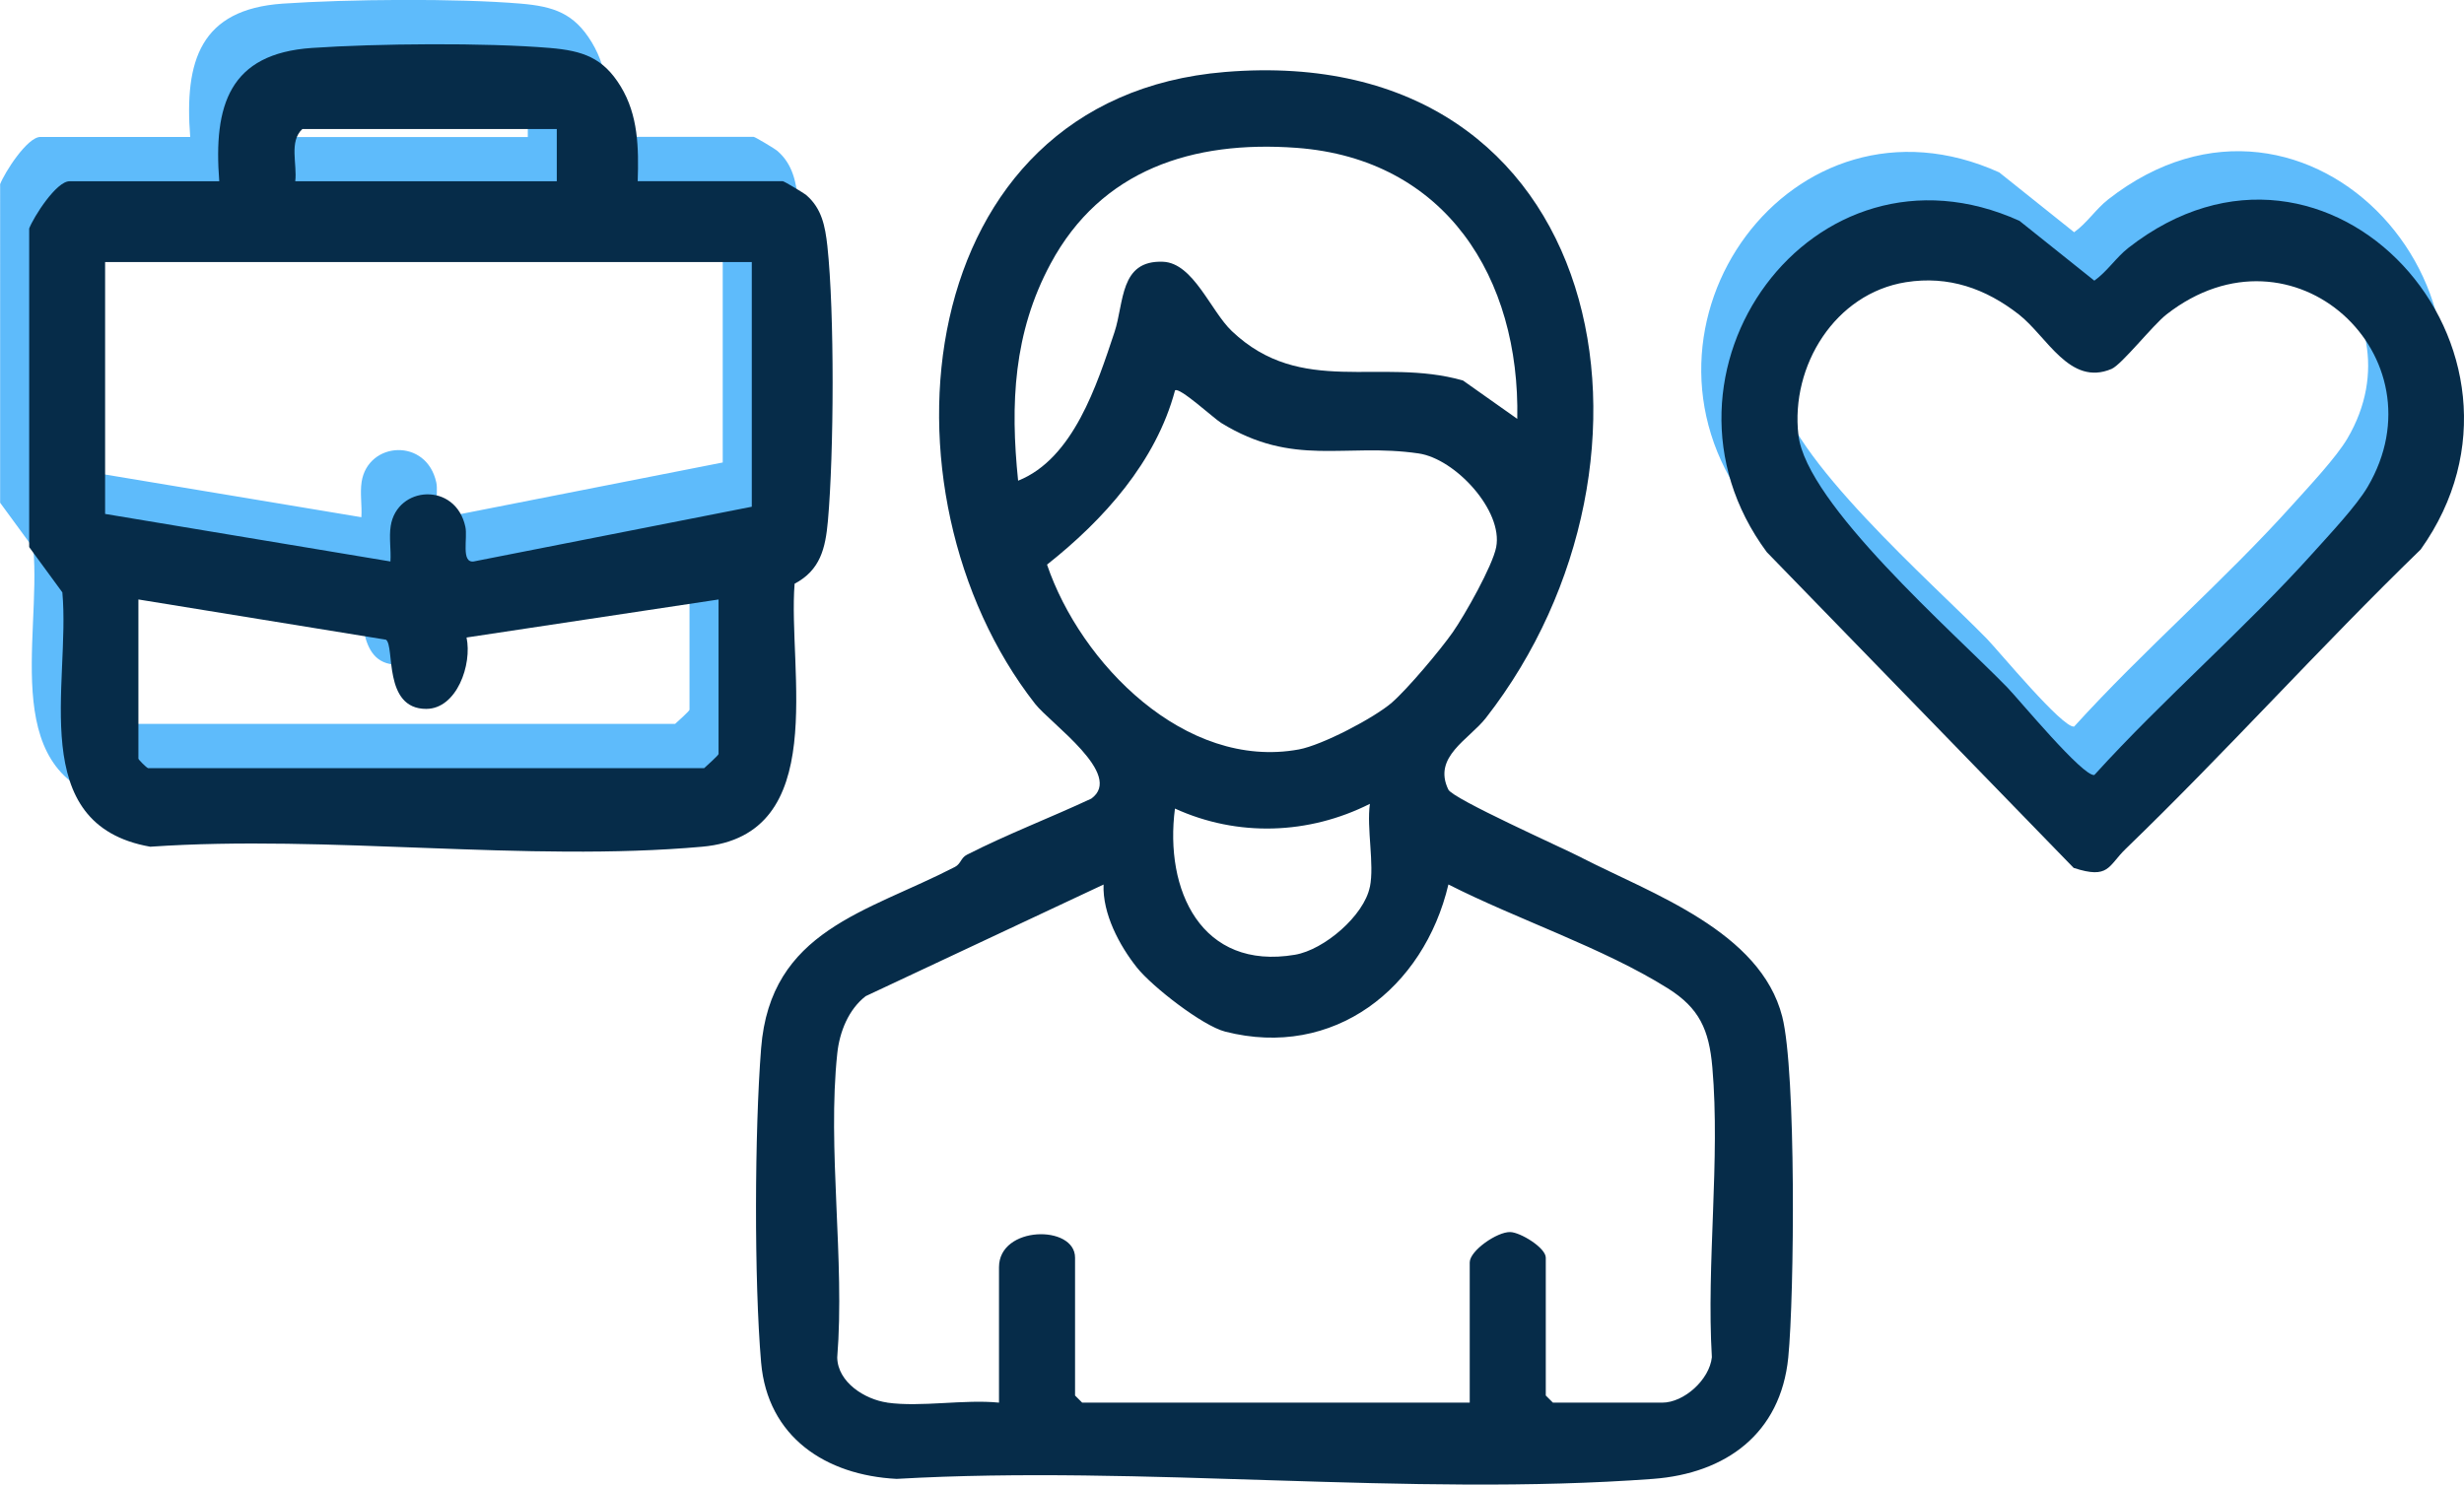 <?xml version="1.0" encoding="UTF-8"?><svg id="Calque_1" xmlns="http://www.w3.org/2000/svg" viewBox="0 0 359.61 216.72"><defs><style>.cls-1{fill:#5ebbfb;}.cls-2{fill:#062c49;}</style></defs><path class="cls-1" d="M0,26.93c.67-1.76,3.98-6.94,5.9-6.94h21.86c-.87-11.13,1.49-18.63,13.5-19.46,9.49-.65,25.37-.79,34.75,0,4.81.41,7.78,1.41,10.34,5.62s2.64,8.94,2.48,13.83h21.17c.2,0,3.06,1.71,3.48,2.07,2.22,1.94,2.71,4.51,3.03,7.38,1.06,9.75.96,30.27.08,40.14-.36,4-1.1,7.18-4.86,9.17-1.02,12.63,5.31,36.71-13.49,38.39-25.62,2.29-54.58-1.79-80.55,0-18.27-3.21-11.61-23.82-12.83-37.13l-4.84-6.61V26.93ZM77.03,12.37h-37.13c-1.98,1.83-.73,5.15-1.04,7.63h38.17v-7.63ZM105.48,31.79H11.1v36.77l41.64,6.94c.11-1.69-.22-3.49.04-5.17.92-5.9,9.49-6.48,10.9.12.35,1.64-.66,5.27,1.2,5.05l40.6-7.99V31.79ZM15.96,81.05v23.24c0,.12,1.07,1.22,1.4,1.38h81.17c.42-.39,2.1-1.88,2.1-2.07v-22.55l-36.78,5.55c.84,3.93-1.42,10.42-5.89,10.42-6.33,0-4.55-9.17-5.87-10.1l-36.11-5.87Z"/><path class="cls-1" d="M291.81,25.19l10.9,8.71c1.88-1.34,3.17-3.38,4.97-4.79,29.37-22.95,63.27,15.1,42.66,44.03-14.68,14.24-28.33,29.48-43.04,43.69-2.59,2.5-2.41,4.49-7.61,2.79l-44.79-46.1c-19.24-26.04,6.7-62.03,36.91-48.34ZM275.22,34.12c-10.38,1.65-16.86,12.24-15.7,22.31s22.59,28.73,30.47,36.83c1.68,1.73,11.07,13.09,12.72,12.8,10.16-11.2,21.97-21.33,32.03-32.55,2.28-2.54,6.22-6.73,7.85-9.5,11.19-19-10.86-39.62-29.35-25.18-2,1.56-6.52,7.31-8.01,7.95-6.11,2.6-9.41-4.72-13.54-7.95-4.84-3.78-10.26-5.69-16.47-4.71Z"/><path class="cls-2" d="M4.24,33.4c.67-1.76,3.98-6.94,5.9-6.94h21.86c-.87-11.13,1.49-18.63,13.5-19.46,9.49-.65,25.37-.79,34.75,0,4.81.41,7.78,1.41,10.34,5.62s2.64,8.94,2.48,13.83h21.17c.2,0,3.06,1.71,3.48,2.07,2.22,1.94,2.71,4.51,3.03,7.38,1.06,9.75.96,30.27.08,40.14-.36,4-1.1,7.18-4.86,9.17-1.02,12.63,5.31,36.71-13.49,38.39-25.62,2.29-54.58-1.79-80.55,0-18.27-3.21-11.61-23.82-12.83-37.13l-4.84-6.61v-46.48ZM81.26,18.83h-37.13c-1.98,1.83-.73,5.15-1.04,7.63h38.17v-7.63ZM109.72,38.25H15.34v36.77l41.64,6.94c.11-1.69-.22-3.49.04-5.17.92-5.9,9.49-6.48,10.9.12.35,1.64-.66,5.27,1.2,5.05l40.6-7.99v-35.73ZM20.2,87.51v23.24c0,.12,1.07,1.22,1.4,1.38h81.17c.42-.39,2.1-1.88,2.1-2.07v-22.55l-36.78,5.55c.84,3.93-1.42,10.42-5.89,10.42-6.33,0-4.55-9.17-5.87-10.1l-36.11-5.87Z"/><path class="cls-2" d="M230.9,125.24c10.2,5.23,26.04,10.72,29.21,23.16,2.04,7.99,1.78,40.61.88,49.76-1.11,11.13-9.13,16.93-19.74,17.72-35.6,2.65-74.45-2.06-110.39,0-10.36-.53-18.84-6.12-19.78-17-1.03-12.01-.95-33.77,0-45.84,1.35-17.27,15.45-19.85,28.29-26.49.87-.45.86-1.33,1.75-1.78,5.84-2.98,12.2-5.41,18.15-8.19,4.83-3.48-5.95-10.95-8.22-13.86-24.08-30.83-18.48-88.4,27.72-92.21,56.15-4.64,67.39,56.72,38.1,94.28-2.48,3.18-7.82,5.68-5.49,10.47.66,1.36,16.61,8.48,19.52,9.97ZM221.44,61.15c.41-20.59-10.47-37.97-32.23-39.57-15.12-1.11-28.51,3.19-35.88,16.91-5.42,10.07-5.9,20.47-4.74,31.68,8.07-3.22,11.51-14.02,14.06-21.67,1.44-4.32.72-10.55,7.09-10.29,4.43.18,6.95,7.19,10.05,10.13,10.15,9.63,21.6,3.76,33.72,7.2l7.94,5.61ZM203.17,102.53c2.24-1.94,7.07-7.68,8.85-10.23s5.81-9.69,6.34-12.42c1.04-5.32-5.95-12.91-11.32-13.69-10.8-1.58-18.22,2.07-28.84-4.47-1.02-.63-6.11-5.31-6.71-4.73-2.78,10.42-10.43,18.91-18.68,25.43,4.88,14.38,20.15,30.03,36.75,26.98,3.39-.62,10.98-4.59,13.61-6.86ZM199.93,129.48c.68-3.33-.5-8.56,0-12.14-8.93,4.5-19.31,4.86-28.45.69-1.56,11.91,3.84,23.66,17.52,21.34,4.25-.72,10.07-5.7,10.92-9.89ZM129.49,204.75c4.92.69,11.22-.51,16.31,0v-19.77c0-6.09,11.1-6.23,11.1-1.39v20.12l1.04,1.04h56.56v-20.47c0-1.71,4-4.48,5.91-4.43,1.48.03,5.19,2.29,5.19,3.74v20.12l1.04,1.04h15.96c3.16,0,6.9-3.34,7.24-6.64-.81-13.66,1.24-28.82.07-42.3-.48-5.51-1.9-8.65-6.5-11.54-9.44-5.92-21.97-10.05-32.02-15.16-3.58,15.16-16.73,25.53-32.58,21.48-3.31-.85-10.64-6.55-12.87-9.34-2.59-3.25-5.04-7.89-4.88-12.13l-34.71,16.29c-2.51,1.93-3.82,5.22-4.15,8.33-1.49,13.88,1.13,30.26-.01,44.42.07,3.63,4.04,6.12,7.3,6.58Z"/><path class="cls-2" d="M294.76,32.26l10.9,8.71c1.88-1.34,3.17-3.38,4.97-4.79,29.37-22.95,63.27,15.1,42.66,44.03-14.68,14.24-28.33,29.48-43.04,43.69-2.59,2.5-2.41,4.49-7.61,2.79l-44.79-46.1c-19.24-26.04,6.7-62.03,36.91-48.34ZM278.17,41.19c-10.38,1.65-16.86,12.24-15.7,22.31s22.59,28.73,30.47,36.83c1.68,1.73,11.07,13.09,12.72,12.8,10.16-11.2,21.97-21.33,32.03-32.55,2.28-2.54,6.22-6.73,7.85-9.5,11.19-19-10.86-39.62-29.35-25.18-2,1.56-6.52,7.31-8.01,7.95-6.11,2.6-9.41-4.72-13.54-7.95-4.84-3.78-10.26-5.69-16.47-4.71Z"/></svg>